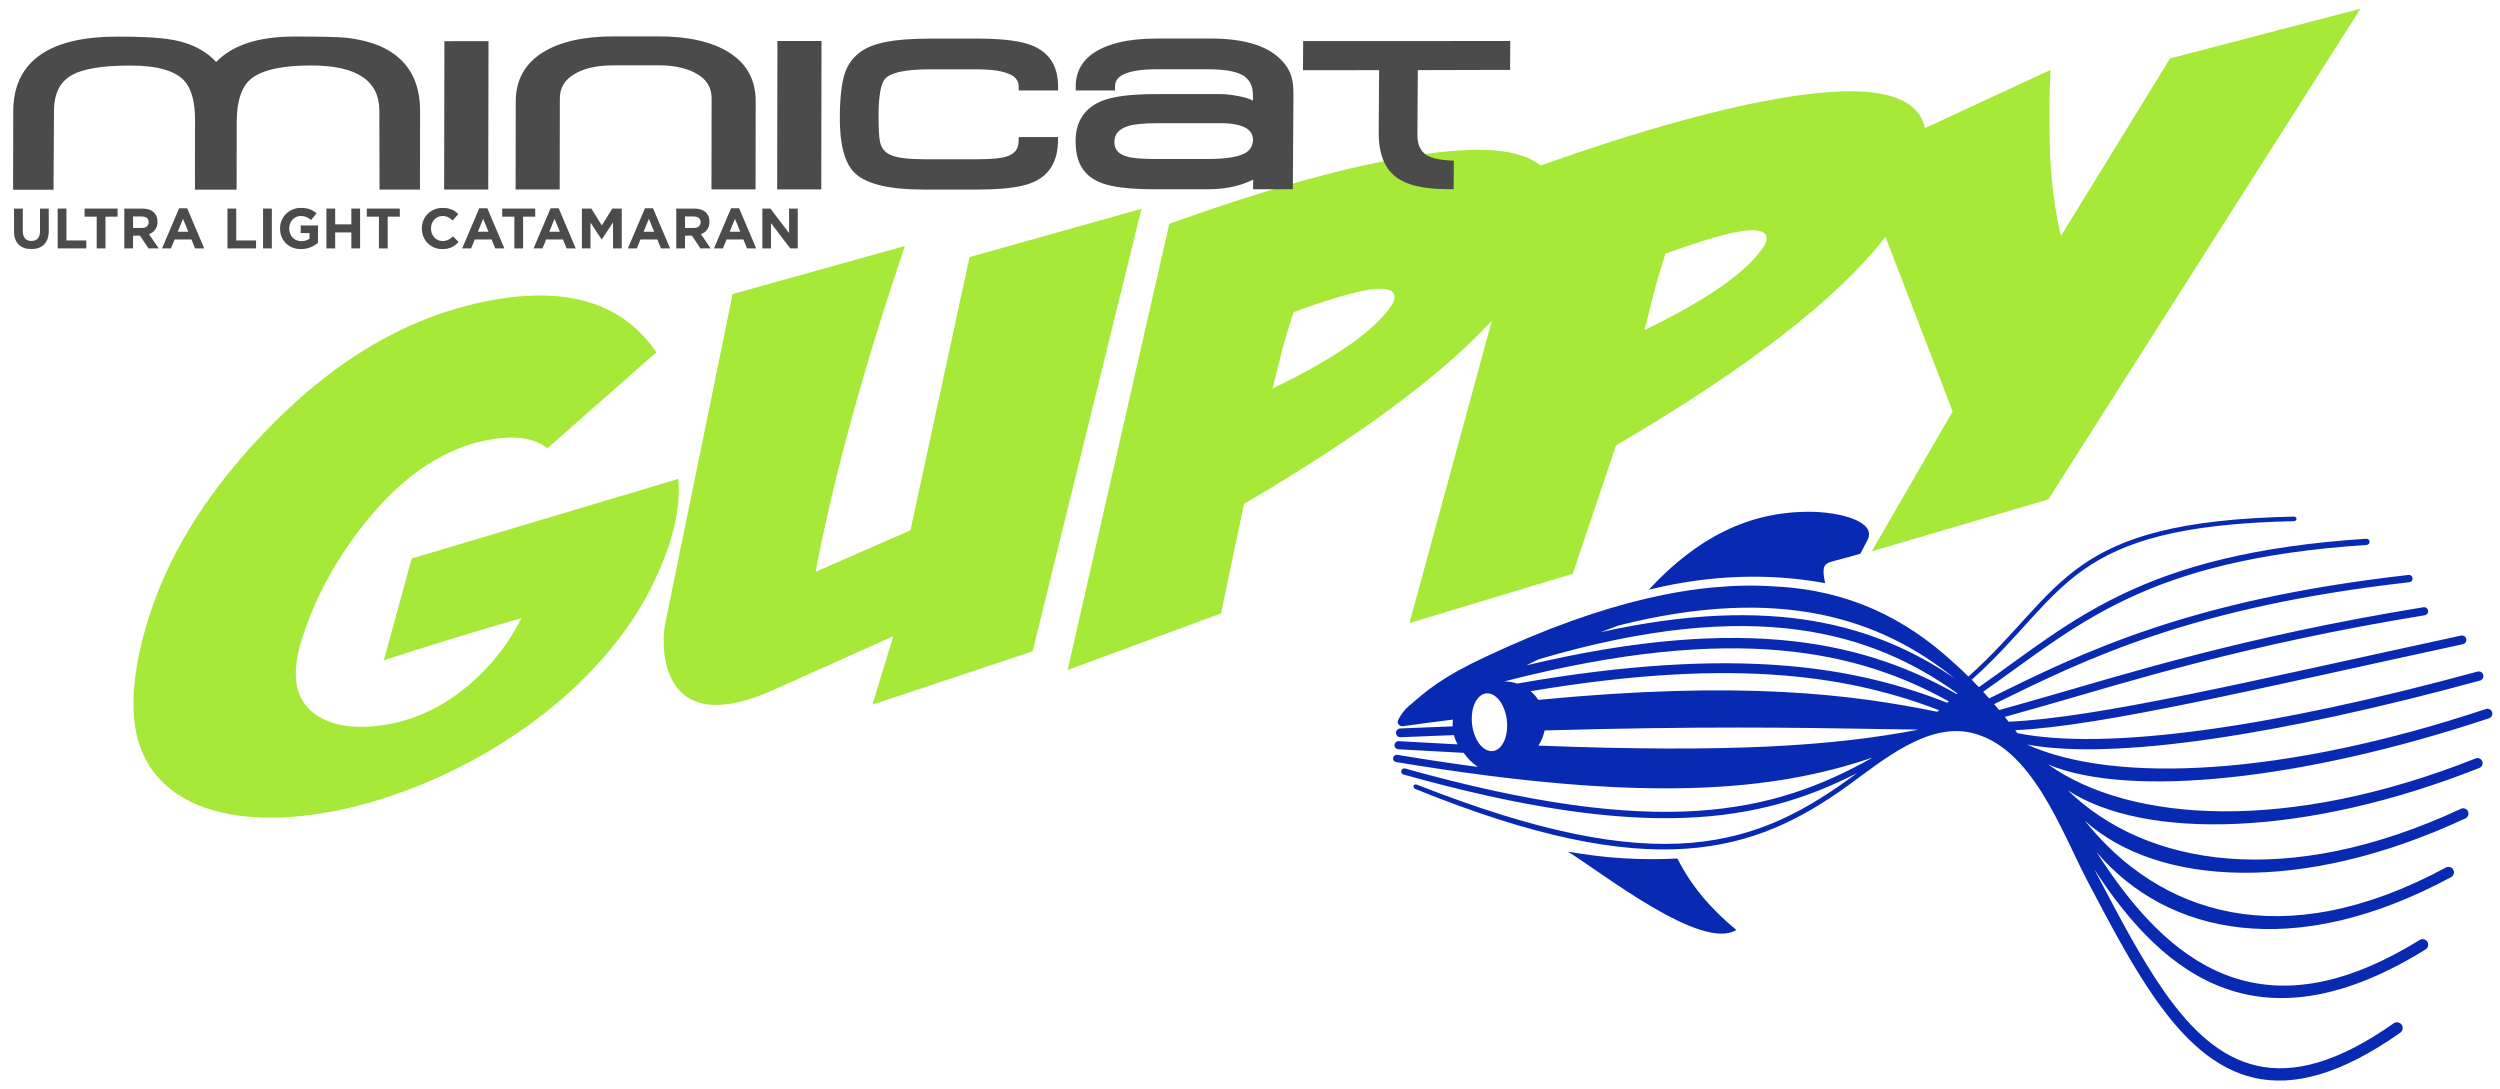 <?xml version="1.0" encoding="UTF-8" standalone="no"?><!DOCTYPE svg PUBLIC "-//W3C//DTD SVG 1.1//EN" "http://www.w3.org/Graphics/SVG/1.1/DTD/svg11.dtd"><svg width="100%" height="100%" viewBox="0 0 459 200" version="1.1" xmlns="http://www.w3.org/2000/svg" xmlns:xlink="http://www.w3.org/1999/xlink" xml:space="preserve" xmlns:serif="http://www.serif.com/" style="fill-rule:evenodd;clip-rule:evenodd;stroke-linejoin:round;stroke-miterlimit:1.414;"><path d="M282.814,30.4c18.432,-6.524 33.639,-10.741 45.62,-12.628c15.355,-2.418 23.648,-0.492 24.99,5.749l23.054,-10.686c-0.221,3.774 -0.263,8.453 -0.135,14.021c0.126,5.589 0.806,11.084 2.038,16.476l20.046,-32.606l34.954,-9.125l-57.305,90.088l-32.422,9.527l14.852,-25.682l-12.338,-32.048c-8.751,11.33 -25.225,24.09 -49.469,38.284l-7.937,23.571l-29.985,9.046l15.124,-55.499c-9.373,10.135 -24.536,21.339 -45.505,33.62l-4.213,20.096l-28.172,10.411l18.672,-81.926c19.003,-6.794 33.18,-10.648 45.436,-12.572c11.533,-1.818 19.078,-1.185 22.695,1.883m22.973,16.165c-0.763,2.392 -1.523,4.74 -2.112,7.101l-1.741,6.93c11.35,-5.489 18.61,-10.516 21.77,-15.146c0.461,-0.689 0.667,-1.286 0.651,-1.681c-0.055,-1.351 -1.642,-1.793 -4.718,-1.316c-2.964,0.468 -7.605,1.841 -13.85,4.112m-68.301,10.745c-0.761,2.383 -1.522,4.731 -2.109,7.101l-1.735,6.925c11.332,-5.48 18.614,-10.509 21.757,-15.139c0.472,-0.695 0.669,-1.299 0.646,-1.675c-0.063,-1.37 -1.646,-1.801 -4.709,-1.324c-2.97,0.464 -7.615,1.839 -13.85,4.112" style="fill:#a6e938;"/><path d="M134.511,53.99l31.626,-8.825c-7.607,22.463 -13.068,42.406 -16.396,59.818l17.42,-7.618l10.849,-50.166l31.569,-8.865l-19.988,81.249l-29.414,9.791l3.842,-12.58c-7.007,3.153 -10.271,4.627 -22.166,9.941c-20.889,9.333 -20.56,-8.258 -19.717,-12.248l12.375,-60.497Z" style="fill:#a6e938;"/><path d="M24.542,130.717c-0.251,-5.38 0.832,-11.501 3.105,-18.354c3.878,-11.704 11.145,-23.012 21.841,-33.942c13.009,-13.306 27.102,-21.166 42.34,-23.561c13.243,-2.076 22.801,1.183 28.671,9.823l-19.991,17.619c-2.344,-1.821 -5.659,-2.372 -9.988,-1.692c-8.429,1.319 -16.196,6.342 -23.252,15.083c-5.333,6.585 -9.175,13.561 -11.608,20.914c-0.962,2.915 -1.447,5.456 -1.346,7.616c0.144,3.306 1.572,5.746 4.237,7.357c2.958,1.773 6.969,2.302 12.067,1.508c5.791,-0.909 11.101,-3.503 15.931,-7.722c3.833,-3.365 6.912,-7.34 9.198,-11.89c-9.096,2.635 -17.537,5.234 -25.27,7.741l5.104,-18.67l48.952,-14.613c0.486,5.173 -0.931,11.486 -4.392,18.765c-19.698,41.47 -93.928,60.575 -95.599,24.018" style="fill:#a6e938;"/><path d="M271.315,140.807c-4.663,-0.616 -9.414,-1.333 -14.765,-2.222c-0.367,-0.058 -0.713,0.19 -0.771,0.556c-0.061,0.366 0.188,0.713 0.556,0.772c46.101,7.654 69.394,5.33 87.51,-0.841c-18.368,10.351 -39.119,15.113 -85.866,2.029c-0.306,-0.084 -0.62,0.095 -0.704,0.399c-0.085,0.305 0.095,0.62 0.398,0.704c44.302,12.4 65.286,8.909 83.258,-0.254c-18.252,13.572 -35.809,19.815 -80.764,2.121c-0.689,-0.271 -0.883,0.55 -0.314,0.783c43.455,17.644 62.201,11.866 79.552,-0.71c6.134,-4.445 14.362,-11.423 22.434,-9.626c11.241,2.507 16.575,18.023 21.534,27.455c4.125,7.847 8.057,15.326 12.358,21.437c10.478,14.887 22.976,21.671 44.958,6.199c0.476,-0.334 0.589,-0.991 0.255,-1.468c-0.335,-0.476 -0.993,-0.591 -1.469,-0.256c-20.585,14.49 -32.257,8.183 -42.02,-5.689c-4.228,-6.005 -8.126,-13.422 -12.217,-21.205l-0.74,-1.404c13.286,20.453 31.022,33.182 60.832,14.739c0.483,-0.298 0.633,-0.931 0.335,-1.414c-0.298,-0.483 -0.931,-0.633 -1.413,-0.335c-29.088,17.998 -46.164,4.424 -59.325,-16.123c12.96,15.207 36.156,20.203 65.096,4.587c0.486,-0.262 0.669,-0.869 0.407,-1.357c-0.261,-0.487 -0.87,-0.669 -1.356,-0.408c-30.248,16.322 -52.732,8.373 -66.277,-8.563c13.433,12.026 39.849,13.531 69.855,-0.452c0.488,-0.227 0.699,-0.807 0.472,-1.293c-0.227,-0.486 -0.805,-0.698 -1.293,-0.472c-32.156,14.986 -57.892,10.471 -72.156,-3.377c14.152,9.214 43.701,8.523 75.545,-4.129c0.481,-0.192 0.716,-0.735 0.524,-1.216c-0.19,-0.481 -0.735,-0.717 -1.214,-0.525c-34.457,13.689 -63.347,11.833 -78.486,1.119c14.987,6.256 46.833,2.871 80.937,-8.488c0.47,-0.156 0.726,-0.664 0.57,-1.134c-0.155,-0.472 -0.664,-0.728 -1.135,-0.573c-36.957,12.311 -68.173,13.836 -84.262,6.521c15.88,2.968 46.566,-1.748 83.17,-11.736c0.455,-0.124 0.724,-0.596 0.601,-1.051c-0.124,-0.457 -0.596,-0.726 -1.051,-0.602c-37.812,10.319 -68.173,14.556 -84.472,11.305c-0.135,-0.18 -0.272,-0.359 -0.409,-0.538c16.271,-0.808 44.39,-7.616 82.193,-15.796c0.435,-0.095 0.713,-0.524 0.618,-0.961c-0.093,-0.438 -0.525,-0.714 -0.96,-0.62c-38.558,8.344 -66.558,15.082 -83.065,15.815c-0.233,-0.294 -0.467,-0.59 -0.703,-0.883c2.498,-0.691 5.042,-1.417 7.693,-2.176c14.971,-4.277 36.45,-11.109 69.41,-16.487c0.407,-0.066 0.684,-0.45 0.618,-0.857c-0.066,-0.408 -0.45,-0.684 -0.858,-0.618c-33.071,5.398 -54.581,12.237 -69.579,16.523c-2.877,0.821 -5.623,1.607 -8.322,2.35c-0.304,-0.364 -0.611,-0.724 -0.92,-1.085c16.928,-8.351 36.397,-17.876 76.235,-22.38c0.37,-0.04 0.635,-0.373 0.595,-0.743c-0.041,-0.369 -0.373,-0.636 -0.743,-0.594c-40.288,4.555 -59.865,14.214 -76.957,22.648l-0.044,0.022c-0.364,-0.41 -0.73,-0.816 -1.101,-1.22c17.29,-12.1 29.525,-24.271 70.413,-26.958c0.314,-0.02 0.556,-0.292 0.536,-0.607c-0.02,-0.316 -0.293,-0.556 -0.607,-0.536c-41.313,2.714 -53.689,15.039 -71.128,27.254c-0.432,-0.457 -0.869,-0.91 -1.312,-1.355c17.672,-15.854 17.237,-28.245 59.23,-29.122c0.585,-0.121 0.499,-0.798 -0.017,-0.843c-42.333,0.886 -42.025,13.405 -59.812,29.369c-0.991,-0.978 -2.01,-1.929 -3.058,-2.847c-8.477,-7.735 -18.886,-13.035 -32.392,-13.685c-13.863,-0.995 -31.107,2.507 -53.167,12.891c-8.11,3.764 -10.961,6.342 -13.801,8.787c-0.188,0.089 -0.335,0.23 -0.433,0.397c-0.575,0.334 -2.021,2.37 -1.955,2.838c0.064,0.47 0.497,0.797 0.967,0.733c3.162,-0.441 6.223,-0.843 9.187,-1.209c-0.038,0.311 -0.058,0.627 -0.058,0.949c0,0.097 0.003,0.194 0.007,0.291c-3.1,0.117 -6.305,0.247 -9.626,0.388c-0.444,0.018 -0.792,0.393 -0.773,0.837c0.016,0.446 0.393,0.794 0.837,0.776c3.379,-0.145 6.643,-0.277 9.794,-0.394c0.154,0.6 0.381,1.171 0.668,1.705c-3.456,-0.176 -7.046,-0.373 -10.787,-0.593c-0.414,-0.022 -0.765,0.293 -0.789,0.706c-0.022,0.412 0.295,0.764 0.706,0.786c4.173,0.245 8.16,0.463 11.98,0.653c0.775,0.986 1.179,1.529 2.602,2.586Zm16.547,15.549c6.965,1.247 13.652,1.607 20.12,1.265c2.39,4.828 6.035,9.185 10.808,13.117c-6.406,3.972 -24.773,-10.604 -30.928,-14.382Zm-14.009,-28.907c-1.783,-0.695 -3.401,1.047 -3.617,3.893c-0.214,2.845 1.057,5.716 2.838,6.411c1.783,0.697 3.401,-1.048 3.617,-3.893c0.216,-2.846 -1.055,-5.717 -2.838,-6.411Zm9.725,6.661c28.479,-0.81 46.509,-0.512 60.441,-0.28c2.824,0.046 5.479,0.092 8.021,0.123l-0.07,0.062c-15.472,2.939 -34.376,4.232 -69.521,2.878c0.549,-0.828 0.938,-1.77 1.129,-2.783Zm-2.557,-7.205c0.543,0.46 1.02,0.996 1.417,1.59c37.476,-3.611 57.649,-0.994 73.251,2.189l0.327,-0.298c-15.612,-5.943 -36.492,-9.971 -74.995,-3.481Zm-4.834,-1.802c0.827,0.01 1.622,0.148 2.365,0.401c41.072,-7.221 62.754,-2.805 78.962,3.522l0.278,-0.253c-16.312,-9.062 -38.875,-14.661 -81.605,-3.67Zm4.051,-2.948c0.748,-0.377 1.494,-0.746 2.231,-1.103c39.637,-11.69 61.339,-4.93 76.917,6.267l-0.128,0.115c-16.073,-9.116 -38.018,-15.044 -79.02,-5.279Zm13.587,-6.072c1.132,-0.439 2.25,-0.854 3.35,-1.247c29.847,-7.521 48.208,-1.141 61.7,9.712c-14.13,-9.653 -33.213,-15.573 -65.05,-8.465Zm47.738,-14.414l-3.659,1.009c-2.768,0.765 -3.606,0.518 -2.821,4.387c-9.787,-1.796 -20.69,-1.668 -32.365,1.205c8.741,-9.452 18.268,-14.367 29.598,-14.309c5.374,0.028 12.336,1.752 10.553,5.192l-1.306,2.516Z" style="fill:#082ab2;"/><path d="M189.834,8.499c-1.059,-0.479 -2.45,-0.834 -4.178,-1.068c-1.69,-0.228 -3.711,-0.342 -6.059,-0.342l-9.132,0.004c-3.33,0.002 -6.052,0.229 -8.161,0.678c-0.419,0.092 -0.812,0.189 -1.179,0.295c-0.377,0.106 -0.726,0.225 -1.05,0.349l-0.013,0.006c-1.706,0.663 -3.019,1.658 -3.939,2.991c-0.182,0.267 -0.347,0.54 -0.492,0.816c-0.148,0.278 -0.279,0.574 -0.396,0.879l0,0.002l-0.002,0.002c-0.337,0.881 -0.596,2.022 -0.766,3.427c-0.169,1.38 -0.266,3.017 -0.276,4.901c-0.017,2.529 0.201,4.648 0.647,6.354c0.462,1.767 1.177,3.109 2.15,4.019l0,0.002c1.083,1.022 2.705,1.781 4.866,2.275c2.092,0.479 4.698,0.719 7.825,0.717l9.794,-0.002c3.453,-0.002 6.186,-0.236 8.2,-0.699l0,-0.003c0.409,-0.093 0.78,-0.194 1.117,-0.302c0.357,-0.117 0.684,-0.241 0.971,-0.369l0.011,-0.006l0,-0.002c2.019,-0.897 3.357,-2.373 4.012,-4.425c0.13,-0.399 0.232,-0.828 0.309,-1.289l0,-0.002c0.077,-0.45 0.124,-0.918 0.143,-1.406c0.005,-0.143 0.009,-0.3 0.009,-0.465l0.005,-0.678l-0.715,0.004l-5.776,0l-0.723,0l-0.016,0.68c0.016,1.465 -0.717,2.436 -2.249,2.904l-0.004,0.003c-0.501,0.158 -1.201,0.278 -2.094,0.362c-0.903,0.081 -2.024,0.125 -3.359,0.127l-9.507,0.001c-1.509,0 -2.787,-0.064 -3.833,-0.195c-1.017,-0.126 -1.817,-0.315 -2.399,-0.562c-0.768,-0.325 -1.324,-0.819 -1.666,-1.477c-0.073,-0.135 -0.135,-0.273 -0.185,-0.415c-0.053,-0.145 -0.098,-0.302 -0.135,-0.466l-0.002,0l-0.002,-0.006l-0.001,-0.013c-0.095,-0.389 -0.169,-1.015 -0.218,-1.87c-0.048,-0.891 -0.069,-1.994 -0.064,-3.316c0.016,-1.794 0.135,-3.249 0.358,-4.359c0.213,-1.033 0.509,-1.75 0.88,-2.143c0.415,-0.439 1.097,-0.796 2.037,-1.066c0.177,-0.052 0.38,-0.103 0.615,-0.158c1.353,-0.303 3.114,-0.459 5.279,-0.459l0.014,0l8.893,-0.005c0.17,0 0.346,0.003 0.519,0.005c2.491,0.035 4.347,0.344 5.554,0.922c1.057,0.501 1.562,1.225 1.576,2.167l0,0.104l0.02,0.686l0.724,0l5.775,-0.004l0.715,0l0.002,-0.671c0.009,-1.796 -0.349,-3.312 -1.083,-4.557c-0.74,-1.262 -1.859,-2.222 -3.346,-2.882" style="fill:#4b4b4b;fill-rule:nonzero;"/><path d="M230.053,25.562c-0.013,0.761 -0.218,1.386 -0.614,1.867c-0.095,0.11 -0.192,0.211 -0.295,0.302c-0.102,0.09 -0.223,0.179 -0.356,0.265l0,0.004c-0.094,0.06 -0.201,0.126 -0.319,0.185c0,0 -0.001,0 -0.003,0.001c-0.644,0.326 -1.512,0.573 -2.602,0.741c-1.134,0.174 -2.506,0.26 -4.113,0.261l-4.425,0.002l-5.089,0.002c-1.847,0 -3.29,-0.078 -4.323,-0.236c-0.203,-0.033 -0.386,-0.066 -0.549,-0.1c-0.144,-0.03 -0.292,-0.07 -0.437,-0.11l0,0.002l-0.013,-0.006l-0.012,-0.003c-0.787,-0.222 -1.368,-0.553 -1.745,-0.991c-0.366,-0.423 -0.554,-0.975 -0.563,-1.648l0,-0.011c0.007,-0.726 0.208,-1.328 0.607,-1.799c0.41,-0.492 1.048,-0.873 1.905,-1.14c0.555,-0.175 1.268,-0.303 2.127,-0.395c0.878,-0.089 1.928,-0.133 3.145,-0.135l4.947,0l6.506,-0.005l0.006,0c2.113,-0.013 3.699,0.252 4.745,0.793c0.921,0.474 1.413,1.194 1.47,2.152l0,0.002Zm5.934,-13.672l0.002,-0.004c-0.185,-0.245 -0.39,-0.49 -0.616,-0.726l-0.002,0c-0.11,-0.117 -0.233,-0.239 -0.329,-0.338l0,-0.004c-1.085,-1.059 -2.473,-1.893 -4.162,-2.505c-0.309,-0.112 -0.646,-0.22 -1.006,-0.324c-2.109,-0.611 -4.632,-0.916 -7.565,-0.916l-0.009,0l-4.974,0.002l-5.104,0.002c-2.571,0 -4.838,0.243 -6.802,0.72c-0.399,0.099 -0.776,0.201 -1.119,0.309c-0.352,0.108 -0.703,0.232 -1.052,0.37l-0.004,0c-1.901,0.722 -3.333,1.704 -4.295,2.947c-0.975,1.258 -1.463,2.763 -1.45,4.515l0,0.67l0.709,0l5.775,-0.004l0.732,0c-0.006,-0.256 0.003,-0.514 0.003,-0.772c0.011,-0.943 0.52,-1.669 1.562,-2.172c1.196,-0.582 3.034,-0.894 5.502,-0.936l0.004,0c0.197,-0.006 0.397,-0.008 0.594,-0.008l4.945,-0.002l4.423,0c1.805,0 3.303,0.132 4.491,0.399c1.121,0.254 1.948,0.614 2.48,1.092c1.478,1.353 1.306,2.878 1.317,4.275c-0.401,-0.197 -0.703,-0.353 -1.231,-0.505c-0.234,-0.069 -0.483,-0.131 -0.742,-0.192c-0.262,-0.062 -0.534,-0.113 -0.818,-0.166l-0.011,-0.002l0,0.002c-0.607,-0.117 -1.179,-0.203 -1.717,-0.262c-0.565,-0.058 -1.092,-0.087 -1.582,-0.087l-6.61,0.003l-5.122,0c-2.312,0.004 -4.301,0.112 -5.976,0.329c-1.703,0.222 -3.076,0.558 -4.12,1.01c-2.134,0.918 -3.569,2.414 -4.233,4.489c-0.132,0.401 -0.211,0.819 -0.282,1.258c-0.088,0.551 -0.106,0.931 -0.11,1.489c-0.016,2.507 0.545,4.458 1.878,5.886c0.282,0.304 0.587,0.574 0.909,0.817c0.32,0.236 0.68,0.456 1.074,0.657c0.148,0.077 0.274,0.137 0.378,0.185c0.86,0.387 1.97,0.691 3.337,0.914c0.247,0.037 0.518,0.077 0.809,0.115c1.706,0.221 3.761,0.331 6.162,0.331l0.022,0l5.274,-0.002l4.469,-0.001c1.845,0 3.549,-0.2 5.111,-0.595c0.777,-0.195 1.527,-0.446 2.247,-0.75c0.317,-0.129 0.624,-0.272 0.924,-0.422l-0.007,1.088l-0.006,0.677l0.722,0l5.865,-0.004l0.713,0l0.004,-0.669l0.102,-15.661c0.005,-1.954 0.099,-3.944 -0.964,-5.749c-0.157,-0.267 -0.331,-0.526 -0.519,-0.773" style="fill:#4b4b4b;fill-rule:nonzero;"/><path d="M276.567,7.53l-36.592,0.014l-0.714,0l-0.005,0.67l-0.022,3.997l-0.004,0.677l0.715,0l13.262,-0.008l-0.074,11.431c-0.016,2.482 0.421,4.504 1.308,6.06c0.183,0.32 0.388,0.626 0.612,0.913c0.227,0.283 0.47,0.548 0.737,0.793c0.094,0.088 0.18,0.165 0.256,0.227c0.829,0.693 1.895,1.234 3.193,1.628c0.249,0.076 0.507,0.148 0.772,0.21c1.607,0.393 3.533,0.589 5.778,0.589l1.103,0l0.004,-0.671l0.025,-3.921l0.006,-0.646l-0.686,-0.029c-1.452,-0.067 -2.626,-0.269 -3.515,-0.601c-0.166,-0.064 -0.323,-0.132 -0.466,-0.203c-0.137,-0.066 -0.269,-0.141 -0.4,-0.223l-0.011,-0.008l0,-0.003c-1.085,-0.71 -1.619,-1.946 -1.611,-3.702l0.076,-11.849l16.226,-0.042l0.711,0l0.006,-0.669l0.025,-3.961l0.008,-0.673l-0.723,0Z" style="fill:#4b4b4b;fill-rule:nonzero;"/><path d="M63.639,6.938l-0.013,0c-0.777,-0.081 -1.962,-0.137 -3.546,-0.176c-1.576,-0.036 -3.577,-0.058 -5.996,-0.054c-3.516,0 -6.517,0.438 -9.002,1.318c-2.209,0.779 -4.005,1.902 -5.391,3.366c-0.819,-0.907 -1.787,-1.675 -2.897,-2.307c-1.75,-0.995 -3.746,-1.582 -5.76,-1.882c-0.375,-0.057 -0.759,-0.106 -1.152,-0.148c-2.086,-0.225 -4.868,-0.336 -8.34,-0.333c-6.283,0.002 -11.025,1.138 -14.218,3.403c-3.257,2.315 -4.89,5.759 -4.895,10.334l-0.024,13.702l-0.002,0.673l0.717,0l5.993,-0.002l0.715,0l0.003,-0.677l0.079,-13.777c0.004,-1.618 0.285,-2.98 0.848,-4.083c0.547,-1.073 1.363,-1.913 2.453,-2.518l0.001,-0.004c1.006,-0.565 2.387,-0.996 4.144,-1.285c1.796,-0.3 3.972,-0.452 6.526,-0.452l0.011,0c2.469,0 4.537,0.232 6.203,0.704c0.543,0.152 1.044,0.331 1.496,0.532c0.889,0.395 1.613,0.887 2.174,1.476l0,0.004c0.671,0.695 1.176,1.645 1.516,2.849c0.355,1.25 0.532,2.774 0.529,4.558l-0.021,11.989l0,0.671l7.646,0l0.007,-0.677l0.017,-11.679l0,-0.011c0.003,-1.942 0.223,-3.582 0.662,-4.91c0.069,-0.216 0.146,-0.422 0.225,-0.614l0.003,-0.006c0.406,-0.987 0.953,-1.775 1.635,-2.364l0.006,-0.004c0.259,-0.225 0.554,-0.435 0.885,-0.633l0.001,0c0.348,-0.204 0.715,-0.391 1.103,-0.554c2.13,-0.894 5.192,-1.345 9.178,-1.345c8.335,-0.002 12.499,2.774 12.489,8.331l0.032,13.782l0.001,0.671l0.714,0l5.996,-0.002l0.715,0l0,-0.676l0.023,-13.702c0.008,-3.955 -1.128,-7.07 -3.401,-9.335c-2.26,-2.253 -5.625,-3.639 -10.088,-4.153" style="fill:#4b4b4b;fill-rule:nonzero;"/><path d="M82.309,7.559l-0.717,0l-0.002,0.652l-0.046,25.938l0,0.651l0.719,0l6.665,-0.004l0.715,0l0,-0.653l0.048,-25.933l0,-0.653l-0.717,0l-6.665,0.002Z" style="fill:#4b4b4b;fill-rule:nonzero;"/><path d="M136.027,11.38c-0.604,-0.625 -1.304,-1.194 -2.112,-1.706l-0.002,-0.002l-0.006,-0.004c-1.578,-1.003 -3.463,-1.753 -5.659,-2.252c-2.167,-0.494 -4.632,-0.739 -7.39,-0.737l-8.236,0.001c-2.757,0.004 -5.221,0.253 -7.395,0.747c-2.194,0.499 -4.083,1.254 -5.669,2.256c-1.075,0.684 -1.973,1.472 -2.693,2.366c-0.364,0.448 -0.682,0.924 -0.953,1.423c-0.812,1.492 -1.218,3.207 -1.219,5.148l0,0.001l-0.026,15.5l-0.004,0.673l0.713,-0.004l6.668,-0.002l0.715,0l0.003,-0.671l0.028,-16.07c0.001,-0.942 0.212,-1.775 0.634,-2.498c0.424,-0.724 1.068,-1.353 1.933,-1.885c0.75,-0.459 1.6,-0.825 2.555,-1.094c0.193,-0.053 0.384,-0.104 0.577,-0.146c1.213,-0.283 2.584,-0.426 4.115,-0.426l0.011,0l8.232,-0.005c2.191,0 4.064,0.29 5.614,0.87c0.306,0.11 0.589,0.232 0.854,0.364c0.262,0.124 0.521,0.265 0.772,0.422l0.007,0.004l0.006,0.004c0.726,0.444 1.293,0.956 1.704,1.536c0.077,0.104 0.146,0.223 0.221,0.344c0.419,0.72 0.629,1.552 0.629,2.494l0,0.003l-0.027,16.072l0,0.673l0.715,0l6.665,-0.004l0.715,0l0.002,-0.672l0.024,-15.498c0.005,-1.938 -0.395,-3.655 -1.202,-5.148c-0.406,-0.753 -0.912,-1.446 -1.519,-2.077" style="fill:#4b4b4b;fill-rule:nonzero;"/><path d="M143.45,7.532l-0.717,0l0,0.653l-0.046,25.937l0,0.654l0.715,-0.005l7.384,0l0,-0.653l0.044,-25.935l0.002,-0.653l-0.717,0l-6.665,0.002Z" style="fill:#4b4b4b;fill-rule:nonzero;"/><g transform="matrix(1.829,0,0,1.829,-24.468,-22.845)"><path d="M16.518,37.49c1.074,0 1.753,-0.594 1.753,-1.805l0,-2.257l-0.879,0l0,2.291c0,0.634 -0.326,0.96 -0.863,0.96c-0.537,0 -0.862,-0.337 -0.862,-0.989l0,-2.262l-0.88,0l0,2.285c0,1.177 0.657,1.777 1.731,1.777Z" style="fill:#4b4b4b;fill-rule:nonzero;"/><path d="M19.168,37.427l2.873,0l0,-0.8l-1.993,0l0,-3.199l-0.88,0l0,3.999Z" style="fill:#4b4b4b;fill-rule:nonzero;"/><path d="M23.085,37.427l0.88,0l0,-3.187l1.216,0l0,-0.812l-3.313,0l0,0.812l1.217,0l0,3.187Z" style="fill:#4b4b4b;fill-rule:nonzero;"/><path d="M25.855,37.427l0.88,0l0,-1.28l0.691,0l0.857,1.28l1.028,0l-0.977,-1.428c0.508,-0.189 0.857,-0.594 0.857,-1.24l0,-0.011c0,-0.377 -0.12,-0.691 -0.343,-0.914c-0.263,-0.263 -0.657,-0.406 -1.165,-0.406l-1.828,0l0,3.999Zm0.88,-2.056l0,-1.149l0.874,0c0.428,0 0.691,0.195 0.691,0.572l0,0.011c0,0.337 -0.246,0.566 -0.674,0.566l-0.891,0Z" style="fill:#4b4b4b;fill-rule:nonzero;"/><path d="M29.642,37.427l0.897,0l0.365,-0.897l1.691,0l0.366,0.897l0.919,0l-1.713,-4.027l-0.811,0l-1.714,4.027Zm1.577,-1.674l0.531,-1.296l0.531,1.296l-1.062,0Z" style="fill:#4b4b4b;fill-rule:nonzero;"/><path d="M36.211,37.427l2.873,0l0,-0.8l-1.994,0l0,-3.199l-0.879,0l0,3.999Z" style="fill:#4b4b4b;fill-rule:nonzero;"/><rect x="39.786" y="33.428" width="0.88" height="3.998" style="fill:#4b4b4b;fill-rule:nonzero;"/><path d="M43.591,37.495c0.731,0 1.296,-0.285 1.707,-0.634l0,-1.736l-1.736,0l0,0.76l0.885,0l0,0.571c-0.222,0.16 -0.508,0.24 -0.828,0.24c-0.708,0 -1.211,-0.537 -1.211,-1.268l0,-0.012c0,-0.68 0.509,-1.245 1.148,-1.245c0.463,0 0.737,0.149 1.046,0.406l0.554,-0.669c-0.417,-0.354 -0.851,-0.548 -1.571,-0.548c-1.211,0 -2.096,0.931 -2.096,2.068l0,0.011c0,1.182 0.856,2.056 2.102,2.056Z" style="fill:#4b4b4b;fill-rule:nonzero;"/><path d="M46.144,37.427l0.879,0l0,-1.605l1.623,0l0,1.605l0.879,0l0,-3.999l-0.879,0l0,1.583l-1.623,0l0,-1.583l-0.879,0l0,3.999Z" style="fill:#4b4b4b;fill-rule:nonzero;"/><path d="M51.416,37.427l0.88,0l0,-3.187l1.216,0l0,-0.812l-3.313,0l0,0.812l1.217,0l0,3.187Z" style="fill:#4b4b4b;fill-rule:nonzero;"/><path d="M57.773,37.495c0.771,0 1.228,-0.274 1.64,-0.714l-0.56,-0.565c-0.314,0.285 -0.594,0.468 -1.051,0.468c-0.686,0 -1.16,-0.571 -1.16,-1.256l0,-0.012c0,-0.685 0.486,-1.245 1.16,-1.245c0.4,0 0.714,0.171 1.022,0.451l0.56,-0.645c-0.371,-0.366 -0.822,-0.617 -1.576,-0.617c-1.229,0 -2.085,0.931 -2.085,2.068l0,0.011c0,1.148 0.874,2.056 2.05,2.056Z" style="fill:#4b4b4b;fill-rule:nonzero;"/><path d="M59.772,37.427l0.897,0l0.366,-0.897l1.69,0l0.366,0.897l0.92,0l-1.714,-4.027l-0.811,0l-1.714,4.027Zm1.577,-1.674l0.531,-1.296l0.531,1.296l-1.062,0Z" style="fill:#4b4b4b;fill-rule:nonzero;"/><path d="M65.009,37.427l0.879,0l0,-3.187l1.217,0l0,-0.812l-3.313,0l0,0.812l1.217,0l0,3.187Z" style="fill:#4b4b4b;fill-rule:nonzero;"/><path d="M66.936,37.427l0.897,0l0.365,-0.897l1.691,0l0.366,0.897l0.919,0l-1.713,-4.027l-0.811,0l-1.714,4.027Zm1.577,-1.674l0.531,-1.296l0.531,1.296l-1.062,0Z" style="fill:#4b4b4b;fill-rule:nonzero;"/><path d="M71.791,37.427l0.863,0l0,-2.593l1.114,1.69l0.022,0l1.126,-1.708l0,2.611l0.874,0l0,-3.999l-0.949,0l-1.051,1.691l-1.051,-1.691l-0.948,0l0,3.999Z" style="fill:#4b4b4b;fill-rule:nonzero;"/><path d="M76.406,37.427l0.897,0l0.366,-0.897l1.691,0l0.365,0.897l0.92,0l-1.714,-4.027l-0.811,0l-1.714,4.027Zm1.577,-1.674l0.531,-1.296l0.531,1.296l-1.062,0Z" style="fill:#4b4b4b;fill-rule:nonzero;"/><path d="M81.262,37.427l0.879,0l0,-1.28l0.691,0l0.857,1.28l1.028,0l-0.976,-1.428c0.508,-0.189 0.856,-0.594 0.856,-1.24l0,-0.011c0,-0.377 -0.12,-0.691 -0.342,-0.914c-0.263,-0.263 -0.657,-0.406 -1.166,-0.406l-1.827,0l0,3.999Zm0.879,-2.056l0,-1.149l0.874,0c0.429,0 0.691,0.195 0.691,0.572l0,0.011c0,0.337 -0.245,0.566 -0.674,0.566l-0.891,0Z" style="fill:#4b4b4b;fill-rule:nonzero;"/><path d="M85.049,37.427l0.896,0l0.366,-0.897l1.691,0l0.365,0.897l0.92,0l-1.714,-4.027l-0.811,0l-1.713,4.027Zm1.576,-1.674l0.531,-1.296l0.531,1.296l-1.062,0Z" style="fill:#4b4b4b;fill-rule:nonzero;"/><path d="M89.904,37.427l0.868,0l0,-2.542l1.936,2.542l0.748,0l0,-3.999l-0.868,0l0,2.462l-1.873,-2.462l-0.811,0l0,3.999Z" style="fill:#4b4b4b;fill-rule:nonzero;"/></g></svg>